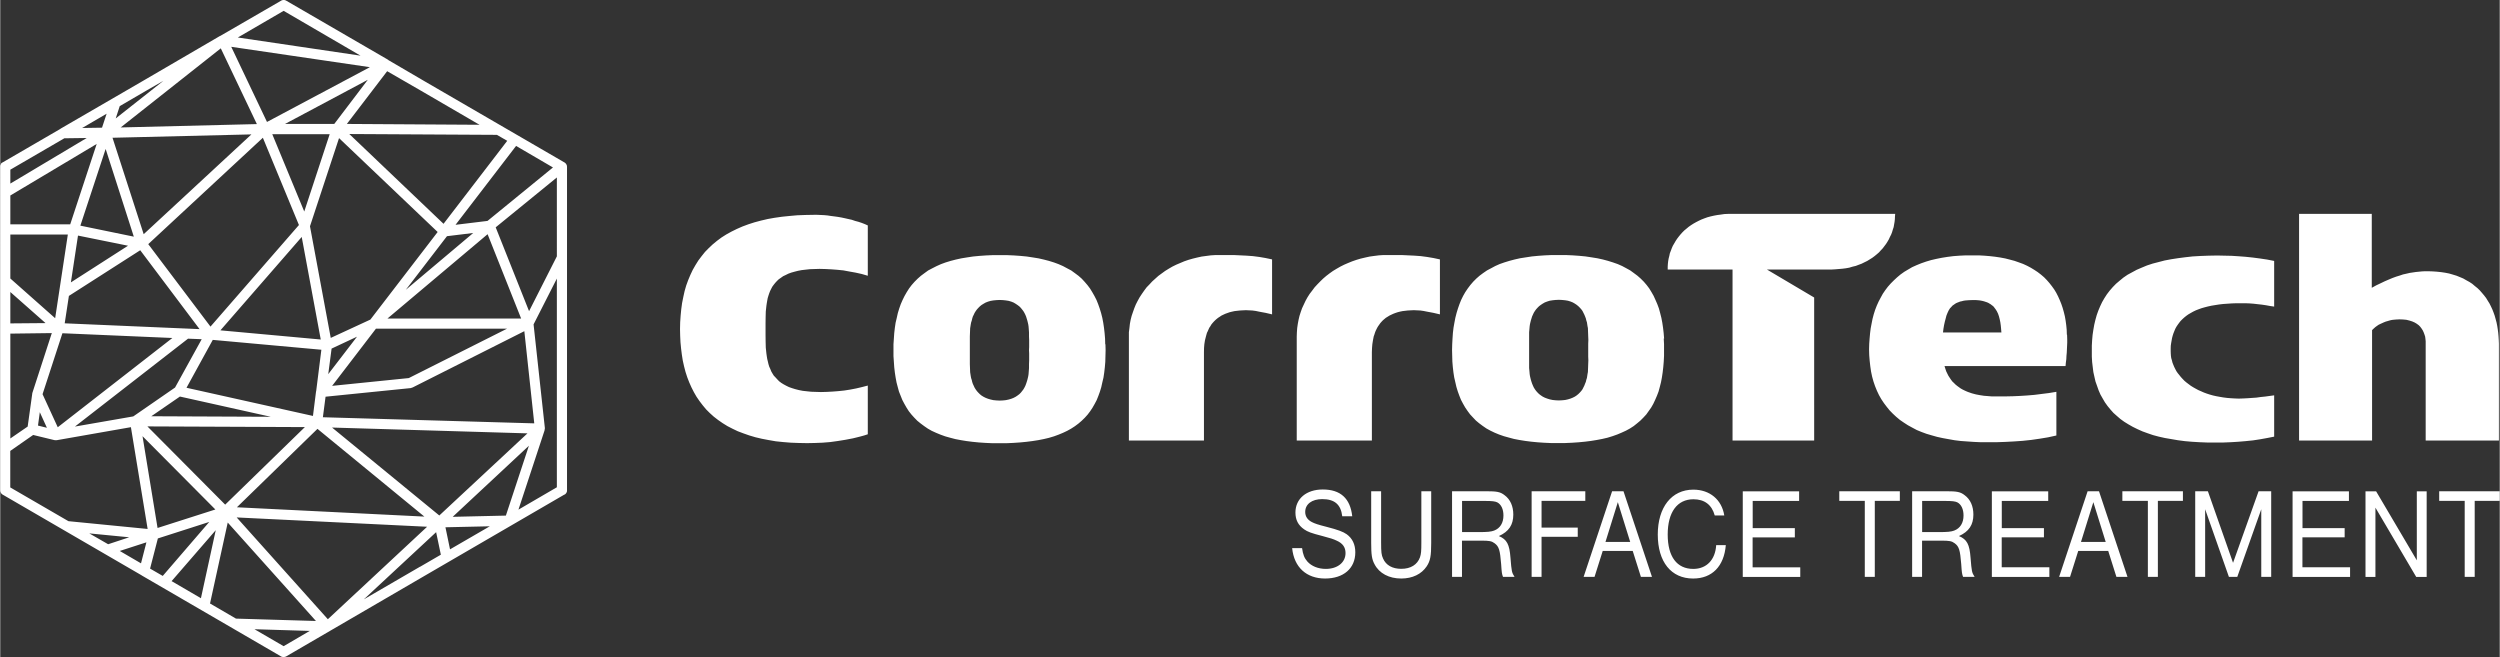 <svg id="_1_logo_hor_color_pos" data-name="01_logo_hor_color_pos" xmlns="http://www.w3.org/2000/svg" width="436.422" height="30.35mm" viewBox="0 0 327.32 86.05"><rect x="0" y="0" width="327.32" height="86.05" fill="#333333" stroke="none"/><path d="M327.21 45l-.02-.47-.03-.49-.04-.45-.06-.47-.07-.44-.09-.45-.12-.45-.12-.43-.14-.4-.16-.41-.19-.41-.19-.38-.23-.37-.22-.36-.27-.35-.28-.33-.28-.32-.3-.29-.35-.28-.34-.29-.37-.24-.4-.22-.4-.23-.43-.18-.44-.18-.49-.15-.48-.14-.5-.1-.53-.08-.57-.06-.57-.04-.6-.02h-.38l-.41.02-.4.04-.41.04-.4.06-.4.06-.43.1-.45.1-.44.15-.46.14-.49.18-.5.21-.51.22-.54.26-.57.27-.58.32v-9.68h-9.52v29.68h9.56V43.23l.22-.21.2-.18.22-.16.22-.15.25-.12.22-.1.22-.1.25-.1.22-.06.23-.07.23-.06.24-.04.45-.04.44-.02.47.02.42.04.4.1.35.11.32.14.27.16.26.19.2.2.18.24.16.25.12.26.1.27.09.28.04.31.03.3v13h9.59V45zM290.1 57.95h1.01l.98-.04.98-.06.95-.08.98-.1.92-.14.94-.17.92-.18v-5.41l-.59.08-.58.08-.59.06-.56.08-.59.04-.56.04-.59.03-.58.02-.53-.02-.51-.03-.48-.04-.48-.06-.47-.08-.44-.08-.45-.1-.43-.12-.4-.13-.38-.14-.36-.16-.37-.16-.35-.19-.32-.18-.32-.2-.28-.21-.29-.22-.26-.22-.24-.25-.22-.24-.2-.25-.21-.26-.18-.26-.14-.27-.14-.28-.12-.29-.11-.28-.07-.29-.09-.3-.04-.29-.02-.3-.01-.31v-.34l.01-.37.05-.35.06-.34.06-.33.08-.3.1-.31.12-.3.12-.29.14-.26.18-.27.19-.26.19-.24.23-.23.24-.22.26-.21.28-.2.31-.18.32-.18.35-.17.36-.14.39-.14.42-.12.43-.11.46-.1.49-.08.5-.08.52-.06.57-.04.59-.04.6-.02h1.17l.53.02.52.04.53.06.54.06.55.08.55.1.54.08v-5.98l-.92-.18-.94-.14-.92-.12-.94-.1-.92-.07-.95-.06-.94-.02-.92-.02-1.11.02-1.08.04-1.03.06-.99.11-.92.12-.91.14-.85.16-.81.21-.77.2-.73.24-.7.29-.65.28-.61.33-.59.32-.54.37-.5.41-.47.4-.42.43-.41.47-.36.47-.33.51-.3.52-.26.55-.24.57-.21.59-.17.61-.15.63-.12.68-.1.67-.06.69-.04.71v1.44l.04.7.08.67.08.65.14.63.14.61.21.59.2.57.24.55.29.51.29.5.35.49.37.45.4.45.45.4.45.39.51.37.55.34.58.33.61.3.65.29.66.24.73.25.75.2.81.18.82.14.87.15.92.12.92.08.99.06 1.03.04h1.07zm-19.47-14.13l-.02-.63-.06-.61-.08-.59-.1-.57-.14-.57-.15-.53-.18-.53-.2-.49-.22-.49-.24-.47-.26-.43-.31-.43-.32-.41-.34-.39-.36-.37-.41-.35-.43-.33-.44-.29-.46-.28-.49-.26-.52-.24-.55-.2-.57-.2-.6-.16-.63-.16-.64-.12-.67-.1-.7-.08-.73-.06-.74-.04h-1.64l-.85.04-.8.06-.79.1-.75.12-.7.14-.69.16-.67.2-.63.22-.59.24-.58.26-.53.31-.52.31-.49.35-.44.37-.42.39-.41.41-.38.43-.34.45-.32.47-.28.51-.27.51-.24.53-.22.57-.18.57-.16.61-.12.61-.12.63-.08.65-.06.67-.05.69-.02.71.02.77.06.75.08.71.1.69.14.67.18.65.21.61.24.59.27.57.3.53.34.51.37.49.38.47.42.43.44.41.49.41.51.35.54.35.57.31.58.31.63.26.65.24.68.2.71.2.73.16.77.14.79.14.81.1.84.06.87.06.89.04h2.06l1.16-.04 1.13-.06 1.15-.08 1.13-.12 1.11-.16 1.09-.18 1.09-.24v-5.72l-.97.16-.96.12-.95.12-.95.08-.95.06-.93.04-.93.02h-1.84l-.49-.04-.51-.04-.52-.08-.53-.1-.53-.14-.52-.18-.24-.1-.26-.12-.24-.12-.24-.14-.22-.16-.22-.16-.22-.18-.2-.2-.21-.2-.18-.24-.16-.24-.17-.26-.14-.28-.15-.31-.11-.33-.11-.35h15.85l.04-.45.06-.45.02-.43.04-.43.02-.43.02-.43.02-.43v-.43l-.02-.63zm-16.22-.28l.06-.49.08-.47.1-.45.11-.41.1-.39.14-.35.15-.32.18-.29.12-.12.11-.12.11-.12.15-.1.14-.1.15-.1.18-.08.16-.06.2-.08.2-.04.22-.06.23-.04.51-.04.56-.02h.28l.27.02.24.02.24.04.2.04.22.06.18.06.18.06.18.08.16.1.14.08.15.12.14.1.12.12.1.14.11.14.18.28.16.33.12.35.1.39.08.39.06.43.04.43.04.47h-7.63zm-14.67-8.24l.53-.03.48-.04.48-.04.47-.06.44-.08.43-.13.42-.1.39-.15.38-.14.38-.19.35-.17.34-.21.32-.2.31-.23.28-.23.29-.25.24-.27.24-.25.22-.29.22-.29.19-.3.18-.31.14-.31.16-.31.12-.31.1-.34.11-.33.06-.35.06-.34.04-.35.01-.33.03-.36h-21.9l-.47.02-.47.07-.46.06-.43.08-.44.1-.41.11-.39.14-.39.15-.36.17-.35.18-.34.19-.33.21-.3.21-.3.25-.28.23-.27.27-.24.27-.22.27-.22.29-.19.29-.18.31-.18.31-.14.32-.12.33-.13.33-.07.34-.09.35-.06.35-.04.36-.02.35v.38h8.49v22.39h10.69V38.96l-6.18-3.66h8.38zm-21.85 9.04l-.06-.73-.08-.69-.1-.67-.12-.63-.16-.63-.16-.59-.21-.57-.24-.55-.24-.53-.28-.49-.3-.49-.34-.45-.37-.43-.41-.41-.42-.37-.47-.35-.48-.35-.51-.28-.54-.29-.59-.26-.63-.22-.64-.2-.67-.18-.73-.16-.75-.12-.79-.12-.83-.08-.85-.06-.89-.04h-1.88l-.89.04-.85.06-.83.08-.79.12-.77.12-.71.16-.68.18-.65.2-.63.22-.58.26-.54.29-.53.28-.51.35-.47.35-.42.37-.41.41-.37.43-.34.45-.33.49-.28.49-.26.53-.22.55-.2.57-.18.59-.16.63-.12.63-.12.67-.08.69-.05.73-.04.73-.02.77.02.77.02.73.06.73.08.69.1.65.15.65.14.61.18.59.2.55.22.55.27.51.28.49.32.47.32.43.38.41.39.41.42.35.47.35.48.33.53.29.54.26.58.24.63.22.65.18.67.18.73.14.75.12.78.1.83.08.85.06.9.04h1.86l.91-.04.87-.06.83-.08.79-.1.74-.12.73-.14.69-.16.65-.2.62-.22.57-.24.57-.26.53-.29.48-.31.44-.35.44-.37.39-.39.38-.41.32-.45.32-.45.28-.49.24-.51.24-.55.21-.55.16-.59.16-.63.12-.63.1-.67.08-.69.06-.71.04-.75v-1.55l-.04-.73zm-9.92 2.83l-.02.49-.02.53-.02.53-.05.26-.04.26-.04.26-.08.24-.06.26-.1.24-.1.26-.12.24-.12.24-.16.22-.18.2-.2.2-.22.18-.24.16-.28.14-.3.12-.33.1-.36.08-.41.04-.41.02-.44-.02-.38-.04-.38-.08-.32-.1-.32-.12-.28-.14-.24-.16-.24-.18-.2-.2-.18-.2-.16-.22-.15-.24-.11-.24-.11-.26-.08-.24-.08-.26-.06-.24-.06-.26-.04-.26-.02-.26-.05-.53v-4.68l.05-.55.02-.24.04-.26.06-.26.06-.24.08-.26.08-.26.11-.24.11-.24.15-.24.16-.22.18-.2.2-.2.24-.18.24-.16.28-.16.32-.12.32-.1.38-.06.38-.04.44-.02.41.02.41.04.36.06.33.1.3.12.28.16.24.16.22.18.2.2.18.2.16.22.12.24.12.24.1.24.1.26.06.26.08.24.04.26.04.26.05.24.02.55.02.53.02.49-.02.47v1.71l.02.47zm-22.86-6.55l.43.02.42.02.42.06.45.09.43.08.42.08.43.1.42.1v-7.2l-.85-.18-.83-.14-.83-.11-.82-.06-.84-.04-.84-.04h-2.39l-.6.04-.63.08-.58.08-.59.13-.59.14-.54.16-.55.19-.54.22-.51.22-.5.25-.49.28-.48.29-.45.32-.43.33-.42.36-.38.37-.38.39-.35.38-.32.43-.33.43-.28.44-.26.47-.22.47-.23.49-.18.51-.16.5-.12.51-.1.53-.08.55-.04.55-.02.55v13.63h9.84V46.11l.02-.53.04-.5.08-.51.1-.51.08-.22.08-.25.08-.22.11-.23.11-.22.12-.2.15-.21.14-.2.16-.18.18-.19.19-.16.19-.16.23-.14.24-.15.25-.12.26-.12.26-.1.3-.1.31-.08.34-.07.34-.04.34-.04.39-.02.4-.02zm-21.99 0l.42.02.42.02.45.06.43.09.42.08.44.08.43.1.42.1v-7.2l-.85-.18-.82-.14-.85-.11-.83-.06-.83-.04-.85-.04h-2.36l-.63.04-.61.08-.6.08-.59.13-.57.14-.56.16-.55.19-.52.22-.52.22-.51.25-.48.28-.47.29-.44.32-.45.33-.4.36-.41.37-.36.39-.37.38-.32.43-.3.43-.29.44-.26.47-.24.47-.2.49-.18.51-.17.5-.13.51-.1.53-.06.55-.07.55v14.18h9.83V46.11l.01-.53.04-.5.08-.51.13-.51.06-.22.07-.25.11-.22.1-.23.1-.22.14-.2.12-.21.16-.2.16-.18.19-.19.18-.16.2-.16.22-.14.22-.15.25-.12.26-.12.28-.1.28-.1.33-.08.32-.07.35-.04.36-.04.38-.02.39-.02zm-18.42 4.46l-.02-.73-.06-.73-.08-.69-.1-.67-.12-.63-.16-.63-.18-.59-.2-.57-.22-.55-.27-.53-.28-.49-.3-.49-.34-.45-.37-.43-.38-.41-.42-.37-.47-.35-.48-.35-.53-.28-.54-.29-.59-.26-.6-.22-.64-.2-.69-.18-.7-.16-.75-.12-.79-.12-.83-.08-.85-.06-.91-.04h-1.86l-.89.04-.86.06-.83.08-.79.12-.74.12-.73.16-.69.18-.65.2-.6.22-.58.26-.57.29-.53.28-.48.35-.47.35-.42.37-.41.41-.38.43-.34.45-.31.49-.28.49-.26.53-.24.55-.2.57-.18.59-.14.63-.15.63-.1.67-.08.69-.05.73-.05.73v1.55l.05.73.05.73.08.69.1.65.12.65.16.61.16.59.22.55.22.55.27.51.28.49.3.47.34.43.37.41.4.41.43.35.47.35.48.33.51.29.57.26.58.24.61.22.64.18.69.18.73.14.74.12.79.1.81.08.87.06.89.04h1.88l.89-.04.87-.06.83-.08.79-.1.77-.12.71-.14.68-.16.67-.2.6-.22.58-.24.55-.26.52-.29.48-.31.47-.35.43-.37.4-.39.37-.41.34-.45.3-.45.28-.49.27-.51.22-.55.2-.55.18-.59.14-.63.15-.63.1-.67.08-.69.06-.71.02-.75.02-.77-.02-.77zm-9.96-.08v.45l-.02.41.02.41v.92l-.02.49v.53l-.04.53-.02.26-.04.26-.06.26-.06.24-.08.26-.08.24-.1.26-.12.24-.14.24-.17.22-.16.2-.2.2-.24.18-.24.16-.27.14-.3.12-.34.1-.37.08-.38.04-.42.02-.43-.02-.41-.04-.36-.08-.34-.1-.31-.12-.28-.14-.26-.16-.22-.18-.2-.2-.18-.2-.16-.22-.15-.24-.11-.24-.12-.26-.08-.24-.06-.26-.08-.24-.05-.26-.04-.26-.04-.26-.02-.53-.02-.53v-3.62l.02-.53.02-.55.04-.24.04-.26.05-.26.08-.24.06-.26.08-.26.12-.24.11-.24.15-.24.16-.22.18-.2.2-.2.22-.18.26-.16.28-.16.31-.12.34-.1.36-.06.41-.04.43-.02.42.02.38.04.37.06.34.1.3.12.27.16.24.16.24.18.2.2.16.2.17.22.14.24.12.24.1.24.08.26.08.26.06.24.06.26.04.26.02.24.04.55v.53l.02.49v.47zm-29.07 13.03l1.01-.02 1.01-.04.99-.08 1.01-.14.99-.16.99-.19.49-.12.48-.12.51-.14.46-.15v-6.38l-.77.2-.77.18-.78.15-.77.12-.77.08-.77.06-.76.04-.75.02-.65-.02-.62-.02-.57-.06-.54-.06-.51-.1-.47-.12-.42-.13-.4-.14-.37-.18-.35-.19-.29-.18-.29-.22-.24-.25-.22-.24-.23-.24-.18-.29-.16-.28-.12-.31-.14-.3-.1-.33-.08-.35-.08-.32-.06-.37-.05-.36-.08-.76-.02-.77-.01-.81v-1.63l.01-.77.02-.75.08-.74.05-.34.06-.35.06-.32.1-.33.1-.3.12-.31.14-.28.14-.27.19-.26.2-.25.22-.24.24-.23.29-.2.28-.2.34-.16.34-.17.38-.14.43-.12.47-.12.48-.09.53-.06.54-.06.61-.02.65-.02.77.02.78.04.79.06.79.08.8.15.79.14.81.18.79.23v-6.59l-.38-.17-.41-.16-.42-.14-.45-.12-.44-.15-.45-.1-.44-.1-.47-.1-.46-.08-.44-.06-.47-.06-.46-.07-.45-.04-.44-.02-.45-.02h-.42l-1.12.02-1.07.04-1.01.09-.98.1-.98.14-.9.16-.9.21-.82.22-.81.26-.78.29-.73.32-.71.35-.67.37-.63.4-.58.43-.57.47-.52.49-.49.5-.44.55-.43.57-.38.61-.36.63-.31.66-.28.67-.26.71-.21.73-.17.77-.16.8-.11.81-.08.83-.06.88-.02.89.02.88.04.83.08.84.1.79.12.77.17.76.19.73.23.71.26.67.29.65.32.63.34.59.39.57.42.55.44.53.49.49.52.47.57.44.59.41.63.39.66.34.69.33.74.28.77.27.81.24.85.2.89.17.93.16.97.1.99.08 1.05.04 1.09.02zM11.35 18.07l-2.96.04-7.07 4.11v1.82l10.02-5.98zM8.99 38.74l-.55 3.6 17.66.76-7.77-10.33-9.34 5.98zm7.75-6.56l-6.56-1.33-.93 6.13 7.48-4.8zM13.8 19.51l-3.31 10.04 7 1.44L13.8 19.5zM1.32 29.38h7.84l3.47-10.53L1.32 25.6v3.78zm4.61 12.93l-4.61-4.07v4.11l4.61-.04zm-4.61-5.84l5.87 5.2 1.66-10.96H1.32v5.76zm39.21 46.15l-7.24-.22 3.82 2.22 3.42-2zM29.45 66.09l10.44-10.16-20.62-.09 10.18 10.24zm28.04 1.42l11.55-10.76-25.59-.76L57.49 67.5zm8.72.02l3.02-9.16-9.98 9.31 6.95-.16zM4.94 55.73l1.17.29-.93-2.04-.24 1.76zm30.44-1.16l-11.85-2.64-3.75 2.58 15.61.07zM8.14 43.64l-2.6 7.98 1.99 4.33 15.01-11.69-14.39-.62zM1.32 57.42l2.27-1.56.6-4.31v-.04l.02-.07 2.54-7.82-5.43.07v13.73zm21.57-6.67l3.49-6.33-1.79-.07L9.78 55.86l7.64-1.33 5.47-3.78zm50-14.27l-3.05 6 1.48 13.58v.04l-.02.11-.02.11v.04l-3.42 10.38 5.03-2.93V36.48zm-3.64 4.27l3.64-7.18V23.24l-8.01 6.53 4.37 10.98zM53.77 50.82L42.6 51.95l-.35 2.69 27.68.8-1.3-12.07-14.61 7.36-.11.04-.13.04zM42.95 49l3.77-4.91-3.33 1.56-.44 3.36zm7.75-7.29h17.51l-4.39-11.04-13.11 11.04zm15.67 1.33H49.2l-5.74 7.49 10.04-1.02 12.87-6.47zM45.71 17.55l12.34 11.76 8.34-10.87-1.35-.78-19.34-.11zm13.91 11.89l4.19-.51 8.57-7-4.83-2.82-7.93 10.33zm2.32 1.07l-3.44.42-5.39 7.02 8.83-7.44zm-43.16.16L32.89 17.6l-18.19.44 4.08 12.62zm12.21 35.76l24.55 1.22-14-11.49-10.55 10.27zm10.35 14.89L29.79 68.43l-2.32 10.6 3.4 1.98 10.46.31zM30.96 67.76L42.9 81.09l13-12.11-24.95-1.22zM19.3 69.27l-2.19-13.33-9.74 1.71h-.15l-.15-.02-2.76-.67-3 2.09v4.78l7.62 4.42 10.38 1.02zm8.92.16l-5.78 6.67 3.84 2.24 1.94-8.91zm-7.62-.29l7.57-2.42-9.54-9.6 1.97 12.02zm-6.47 2.13l2.76-.91-5.23-.51 2.47 1.42zm6.51-.76l-1.02 3.95 1.66.96 6.09-7.07-6.73 2.16zm-2.21 3.27l.71-2.76-3.49 1.13 2.78 1.62zm39.27-1.13l-.62-2.96-9.47 8.8 7.35-4.27h.02l2.72-1.58zm.6-3.6l.6 2.89 5.21-3.02-5.81.13zM13.33 16.71l.6-1.82-3.2 1.87 2.61-.04zm2.32-2.82l-.53 1.62 6.25-4.93-2.16 1.24-3.55 2.07zm26.4 31.91l-14.22-1.29-3.44 6.27 16.56 3.69.4-3.18v-.02l.02-.04.68-5.42zm-2.58-14.76L28.83 43.26l13.14 1.2-2.49-13.42zm-5.87-14.8l-4.72-9.91-13.11 10.36 17.84-.44zM31.11 4.91l16.07 2.38-10.07-5.87-6 3.49zM48.42 8.8L30.25 6.13l4.68 9.84 13.49-7.18zm2.38-.95l.02.02.04.02 4.79 2.8 18.23 10.58.07.04.07.07.07.07.04.07.07.15.02.18v42.44l-.02.11-.04.09-.04.07-.07.09-.07.07-.07.04-.09.04-18.17 10.56-18.21 10.6-.09.04-.09.02-.09.02h-.15l-.09-.02-.09-.02-.07-.04-18.24-10.6-.02-.02L.33 64.78l-.07-.04-.07-.07-.07-.07-.04-.07-.07-.16-.02-.18V21.73l.02-.09.04-.09.04-.07.04-.09.07-.07.09-.04.07-.04 7.46-4.33.04-.02.04-.04 10.62-6.16 10.22-5.96.04-.02h.02L36.78.09l.09-.05.09-.02.07-.03h.09l.18.03.15.07 13.36 7.75zm-.13 1.47l-5.28 6.91 17.37.11-7.75-4.51-4.35-2.51zm-6.93 6.91l4.39-5.78-10.84 5.78h6.45zm.62 1.87l-3.8 11.53 2.72 14.62 5.19-2.4 8.81-11.47-12.91-12.29zm-5.25 11.36l-4.72-11.42-15.01 13.93 8.15 10.8 11.59-13.31zm-3.49-11.89l4.19 10.13 3.33-10.13h-7.53zm140.12 50.04c-.18-1.55-1.01-2.25-2.62-2.25-1.36 0-2.23.66-2.23 1.68 0 .57.29 1.03.88 1.33.35.18.79.34 1.91.62 1.51.39 2.17.64 2.64.97.75.54 1.13 1.34 1.13 2.37 0 2.1-1.54 3.43-3.96 3.43s-4.06-1.46-4.31-3.98h1.3c.11.82.3 1.31.69 1.75.55.62 1.43.97 2.42.97 1.52 0 2.58-.84 2.58-2.07 0-.76-.37-1.28-1.16-1.63-.41-.2-.85-.34-1.88-.61-1.45-.37-1.92-.55-2.38-.87-.78-.54-1.14-1.24-1.14-2.2 0-1.81 1.43-3.02 3.58-3.02 2.32 0 3.6 1.16 3.86 3.51h-1.3zm11.65-3.27v6.75c0 1.73-.12 2.35-.58 3.06-.69 1.04-1.88 1.61-3.35 1.61-1.58 0-2.87-.67-3.49-1.87-.35-.64-.44-1.24-.44-2.81v-6.75h1.3v6.7c0 1.28.04 1.65.26 2.12.38.87 1.22 1.34 2.38 1.34 1.23 0 2.1-.54 2.45-1.51.15-.45.18-.79.18-1.95v-6.7h1.3zm4.03 11.2h-1.3V64.33h4.44c1.43 0 1.88.08 2.44.52.75.55 1.14 1.44 1.14 2.54 0 1.34-.58 2.22-1.89 2.81 1.05.44 1.39 1.08 1.52 2.84.15 1.85.17 1.92.53 2.5h-1.51c-.14-.37-.17-.54-.24-1.65-.15-1.88-.29-2.32-.85-2.74-.4-.3-.7-.35-1.78-.35h-2.5v4.74zm2.18-5.86c1.17 0 1.63-.05 2.03-.2.79-.3 1.22-1.01 1.22-1.97 0-.84-.3-1.46-.82-1.73-.29-.13-.64-.18-1.63-.18h-2.97v4.08h2.18zm8.24-.59h4.74v1.21h-4.74v5.24h-1.3V64.33h7.03v1.26h-5.73v3.49zm6.96 6.45h-1.45l3.73-11.21h1.49l3.73 11.21h-1.45l-1.07-3.39h-3.93l-1.07 3.39zm4.65-4.57l-1.62-5.21-1.62 5.21h3.23zm11.07-3.47c-.38-1.39-1.33-2.12-2.79-2.12-2.13 0-3.37 1.7-3.37 4.62s1.22 4.5 3.35 4.5c1.74 0 2.88-1.19 3-3.11h1.26c-.23 2.77-1.8 4.37-4.28 4.37-2.88 0-4.63-2.18-4.63-5.76s1.81-5.88 4.66-5.88c2.15 0 3.72 1.31 4.05 3.38h-1.26zm4.96 1.66h5.53v1.21h-5.53v3.92h6.24v1.26h-7.53V64.34h7.38v1.26h-6.08v3.56zm16 6.38h-1.31v-9.95h-3.34v-1.26h7.93v1.26h-3.28v9.95zm6.19 0h-1.3V64.33h4.44c1.43 0 1.88.08 2.44.52.75.55 1.14 1.44 1.14 2.54 0 1.34-.58 2.22-1.89 2.81 1.05.44 1.39 1.08 1.52 2.84.15 1.85.17 1.92.53 2.5h-1.51c-.14-.37-.17-.54-.24-1.65-.15-1.88-.29-2.32-.85-2.74-.4-.3-.7-.35-1.78-.35h-2.5v4.74zm2.18-5.86c1.17 0 1.63-.05 2.03-.2.79-.3 1.22-1.01 1.22-1.97 0-.84-.3-1.46-.82-1.73-.29-.13-.64-.18-1.63-.18h-2.97v4.08h2.18zm8.25-.52h5.53v1.21h-5.53v3.92h6.24v1.26h-7.53V64.34h7.38v1.26h-6.08v3.56zm8.97 6.38h-1.45l3.73-11.21h1.49l3.73 11.21h-1.45l-1.07-3.39h-3.93l-1.07 3.39zm4.65-4.57l-1.62-5.21-1.62 5.21h3.23zm6.83 4.57h-1.31v-9.95h-3.34v-1.26h7.93v1.26h-3.28v9.95zm9.85-1.85l3.34-9.36h1.65v11.21h-1.3v-8.85l-3.14 8.85h-1.1l-3.11-8.85v8.85h-1.3V64.33h1.66l3.29 9.36zm9.08-4.53h5.53v1.21h-5.53v3.92h6.24v1.26h-7.53V64.34h7.38v1.26h-6.08v3.56zm14.98 4.2v-9.02h1.29v11.21h-1.37l-5.34-9.07v9.07h-1.3V64.34h1.39l5.32 9.02zm7.58 2.18h-1.31v-9.95h-3.34v-1.26h7.93v1.26h-3.28v9.95z" fill="#fff"/></svg>